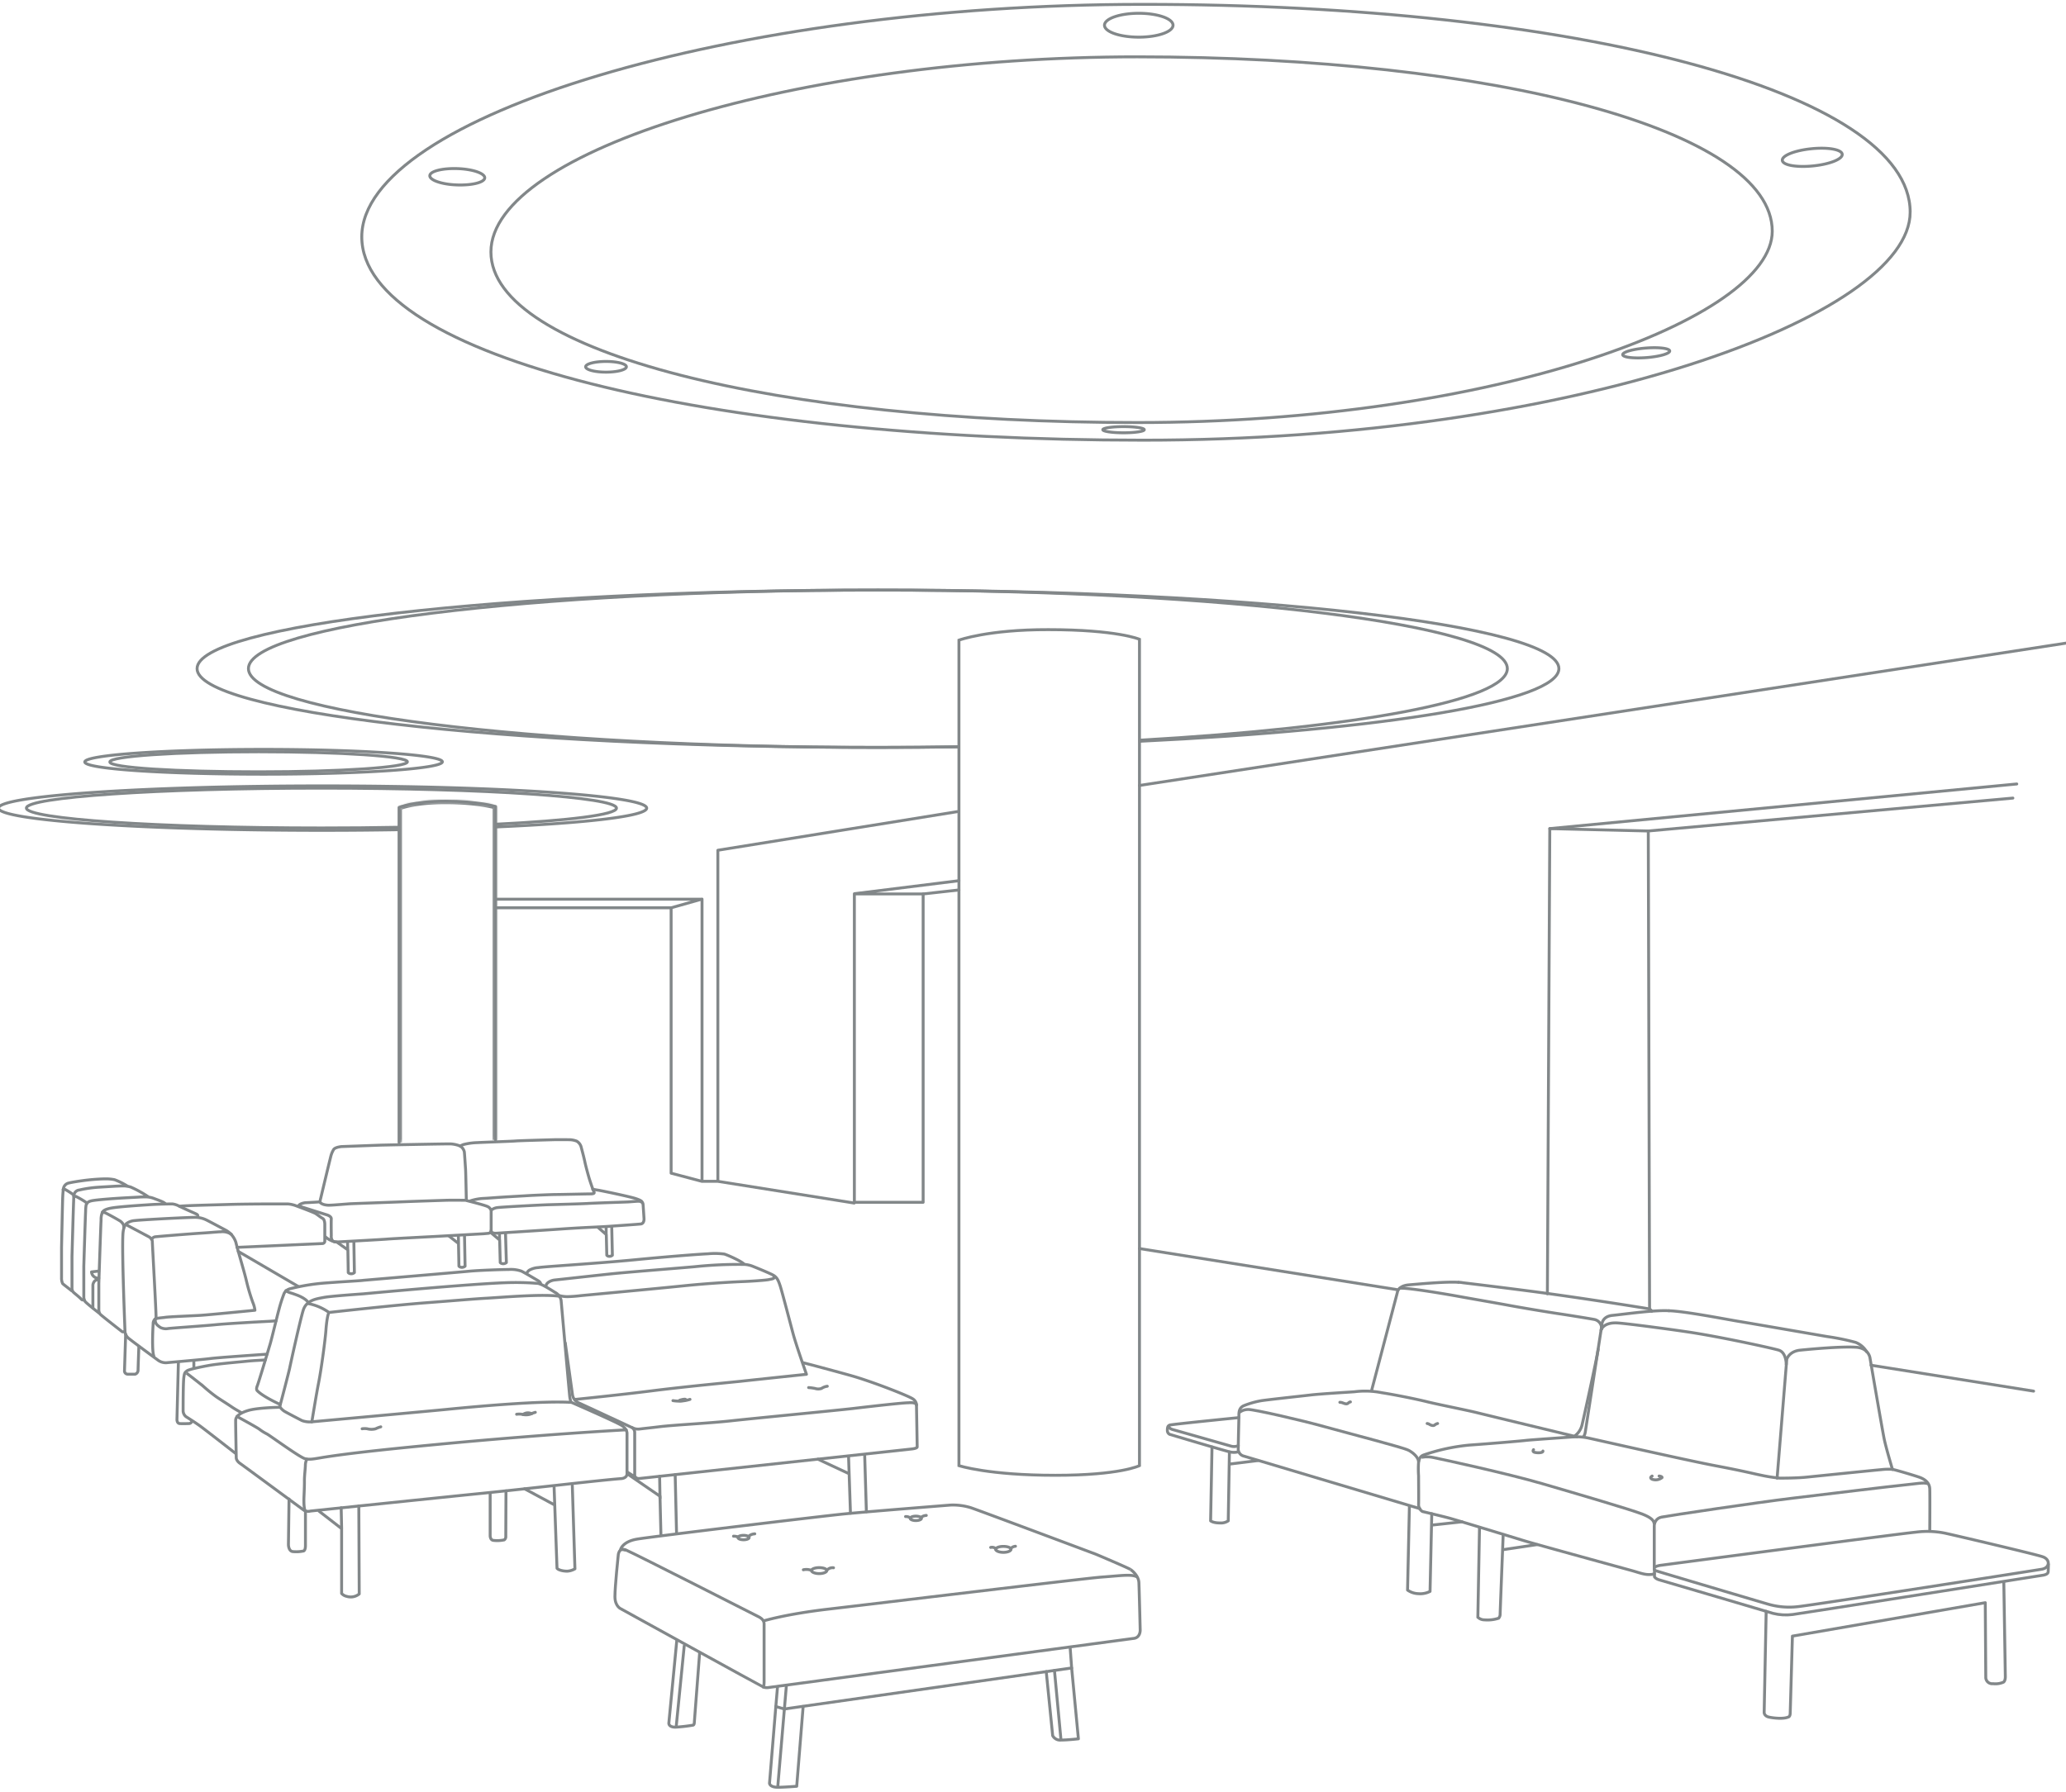 <svg width="710" height="616" fill="none" xmlns="http://www.w3.org/2000/svg"><g clip-path="url(#clip0_6009_200718)"><path d="M391.29 254.83c84.8-4.06 144.44-13.72 144.44-25 0-14.94-104.78-27-234-27s-234 12.11-234 27 104.72 27.09 233.96 27.09c9.554 0 18.96-.067 28.22-.2" stroke="#828789" stroke-miterlimit="10"/><path d="M391.589 254.45c74.59-4.27 126.42-13.69 126.42-24.62 0-14.94-96.85-27-216.32-27s-216.31 12.11-216.31 27 96.84 27.09 216.31 27.09c9.44 0 18.727-.077 27.86-.23m279.502-177.2c0 29.999-95.53 65.759-218.21 65.759s-222.13-23.92-222.13-58.64 105.6-67.07 222.13-67.07c122.68.01 218.21 25.24 218.21 59.95z" stroke="#828789" stroke-miterlimit="10"/><path d="M656.448 72.92c0 35.72-115.43 78.39-263.66 78.39-148.23 0-268.46-28.54-268.46-69.89S251.918 1.5 392.748 1.5c148.22-.03 263.7 30.03 263.7 71.42z" stroke="#828789" stroke-miterlimit="10"/><path d="M81.45 486.92s6.63 3.6 7.66 4.35a15.93 15.93 0 002.59 1.63c1.11.56 11.479 8.21 13.199 8.54 1.41.27 2.09.22 5-.28 9.63-1.65 27.61-3.46 45.87-5.16 6-.56 33.88-3.08 59.43-4.5" stroke="#828789" stroke-linecap="round" stroke-linejoin="round"/><path d="M196.389 482.07c-10.56-.63-32.38 1.36-43.16 2.43-3.94.4-44.18 4.06-46.06 4.25a7.848 7.848 0 01-3.4-.43s-5.65-2.91-6.2-3.31c-.55-.4-1.56-1.28-1.34-1.88.22-.6 3.14-11.89 3.32-12.85.18-.96 3.56-16.32 4.65-19.87 1.09-3.55 4.6-3.94 7.06-4.42s13.53-1.23 13.53-1.23 36.31-3.4 48.91-3.83a94.754 94.754 0 0111.05.23c1.23.1 4.1 1.9 6 3.1.53.264.992.648 1.35 1.12.359.473.608 1.019.73 1.6 0 0 2.8 31.64 2.95 32.93.07.717.232 1.423.48 2.1 0 0 15.48 6.74 17.41 8 1.93 1.26 1.81 2.72 1.81 2.72v13.84c0 1.63-2 1.7-2 1.7-6.56.46-32.53 3.52-47.28 5s-58.11 6-59.53 6.16c-.397.11-.814.13-1.22.06a2.736 2.736 0 01-1.14-.44s-20.36-15-21.8-16c-1.44-1-1.32-2.05-1.32-2.05s-.24-11.72-.2-12.84c.04-1.12 1.11-2.34 4.3-3.31 3.19-.97 10.7-1.1 10.7-1.1" stroke="#828789" stroke-linecap="round" stroke-linejoin="round"/><path d="M107.172 488.75s1.54-9.47 2.27-13.14c1.11-5.65 2.37-15.55 2.56-18.28.19-2.73.63-5.73 1.1-6.18 0 0 22-2.47 33.22-3.32 11.22-.85 16.07-1.3 21-1.58s19.39-1.52 25-.65m-86.521 2.48a18.127 18.127 0 017.28 3.09m-3.421 68.3l7.74 6v22.29c.48.515 1.11.865 1.8 1a4.64 4.64 0 004.25-.84l-.14-30.26m-6.06.629l.16 7.22m-1.719-98.589l3.86 2.73.13 7.79c.162.191.384.322.63.37.257.06.524.06.78 0a1.55 1.55 0 00.7-.36l-.18-10.53m-2.162.18l.06 2.53m34.639-4.86l3.42 2.67.15 7.79c.162.191.384.322.63.37.256.065.525.065.78 0 .258-.059.499-.179.7-.35l-.2-10.58m-2.108.25l.06 2.53m11.131-3.731l3 2.54.2 7.73c.163.188.385.315.63.36.256.065.524.065.78 0 .257-.061.497-.181.7-.35l-.3-10.08m-2.061.2v2.14m33.86-4.34l2.84 2.47.17 7.09c.143.173.34.293.56.34.236.06.483.06.72 0a1.52 1.52 0 00.64-.33l-.22-9.61m-1.921.221v2.29m-11.627 86.29l.9 28.6a6.078 6.078 0 01-2.65.81c-1.45 0-3.06-.4-3.51-1l-1-27.8m-10.133.491l10.16 5.46m42.052 9.739l-.47-20.06m-16.492-.33l11.27 7.73.33 13.29m65.132-7.471l-.65-19.28m5.539-.548l.58 19.34M281.102 501.6l10.52 4.91" stroke="#828789" stroke-linecap="round" stroke-linejoin="round"/><path d="M388.5 539.5c-.64-.48-11.861-5.231-11.861-5.231s-39.69-14.89-43-16a20.774 20.774 0 00-7.05-.9s-27.57 2.17-36.06 3c-8.49.83-66.61 7.85-71.6 8.7-4.99.85-5.64 3.51-5.64 3.51.608.04 1.211.141 1.8.3" stroke="#828789"/><path d="M213.448 553.071s-2.12-.79-2.12-4.25 1.12-14.08 1.12-14.08.07-3.06 2.74-1.9c3.31 1.42 45.67 23 45.67 23s1.73.78 1.73 2.27v20.17s0 1.65-.35 1.58c-.35-.07-48.79-26.79-48.79-26.79z" stroke="#828789" stroke-miterlimit="10"/><path d="M388.5 539.5s2.791 1.853 2.899 4.56c.13 3.27.44 16.29.44 16.29s.08 2.57-2.21 2.85c-2.29.28-125.38 16.86-125.38 16.86a3.919 3.919 0 01-2.14-.21m19.392-38.929c1.45 0 2.63-.47 2.63-1.05 0-.58-1.18-1-2.63-1s-2.63.47-2.63 1 1.18 1.05 2.63 1.05zm63.309-7.301c1.45 0 2.62-.47 2.62-1.05 0-.58-1.17-1-2.62-1-1.45 0-2.63.47-2.63 1s1.17 1.05 2.63 1.05zm-30.07-10.93c1.06 0 1.92-.34 1.92-.76s-.86-.76-1.92-.76-1.92.34-1.92.76.86.76 1.92.76zm-59.211 6.6c1.06 0 1.92-.34 1.92-.76s-.86-.76-1.92-.76-1.92.34-1.92.76.84.76 1.92.76z" stroke="#828789" stroke-miterlimit="10"/><path d="M262.281 557.219s7.66-2.38 22.5-4.1c14.84-1.72 88.58-10.65 93.83-11 7-.51 10.29-1.1 12.29 0M232.61 563.65l-2.75 28.58s-.27 1.48 2.29 1.48a54.467 54.467 0 006-.69s.39 0 .45-.75c.07-1 1.85-24.29 1.85-24.29" stroke="#828789" stroke-miterlimit="10"/><path d="M267.201 579.861l-.58 6.75 2.91.85 98.75-14.1-.49-6.72" stroke="#828789" stroke-linecap="round" stroke-linejoin="round"/><path d="M266.619 586.609l-2.17 26.37s0 1.39 2.87 1.39c2.21 0 6.48-.34 6.48-.34l2.21-27.42m92.272-13.25l2.32 24.36s-3.73.42-6 .42a2.856 2.856 0 01-2.84-1.52l-2.21-22m2.82-.42l2.25 23.94m-94.411-18.28l-2.94 34.51m-32.131-48.568l-2.76 27.8m43.691-53.991a4.793 4.793 0 012.8.21m5.259.001a2.59 2.59 0 011-.74 2.676 2.676 0 011.32-.16m-34.379-10.862s1.51 0 1.67.47m5.65-1.279s-1.92.08-2.21 1.28m54.019-7.219s1.41-.08 1.75.75m5.38-1.141s-1.61.09-1.86 1m23.98 10s1.41-.31 1.76.67m6.771-1.07s-1.45.13-1.55 1m-71.408-64.07c.43.08 1.21.31 2.34.59 1.32.33 10.87 2.9 14.49 3.93 7.13 2.05 19.35 6.84 20.85 7.89a2.832 2.832 0 011.25 1.79s.25 14.19.25 14.72c0 .53-1.85.71-1.85.71l-93.53 10.14c-1.81.17-1.7-1.28-1.7-1.28v-14.45a2.12 2.12 0 00-.2-.95 2.24 2.24 0 00-.61-.76l-18.53-8.6a3.624 3.624 0 01-1.35-1.08 3.694 3.694 0 01-.68-1.59l-2.49-17.86m21.539 44.5l3.14 2" stroke="#828789" stroke-linecap="round" stroke-linejoin="round"/><path d="M197.82 481.03s15.92-1.61 26.71-3c11.85-1.49 28.13-2.999 30.2-3.239 2.07-.24 22.42-2.381 22.42-2.381s-3.5-9.859-4.61-13.999c-1.11-4.14-3.74-14.27-4.42-16.37-.68-2.1-1.16-2.9-2.2-3.59-1.04-.69-7.24-3.171-7.24-3.171a9.062 9.062 0 00-2.72-.629 144.153 144.153 0 00-17.27.78c-4.55.41-21 1.7-27.54 2.34-2.74.26-18.83 2.06-20.4 2.21-1.57.15-2.94 1-3.09 1.91" stroke="#828789" stroke-linecap="round" stroke-linejoin="round"/><path d="M191.82 445.239c1.044.319 2.129.481 3.22.48a44.458 44.458 0 004.51-.34c1.36-.14 25.77-2.39 35.27-3.37 9.5-.98 18.48-1.4 20.89-1.49 2.41-.09 7.38-.42 8.5-.66 1.12-.24 2.11-.3 1.76-1m-141.521 52.28a5.835 5.835 0 011.77 0c.941.25 1.93.25 2.87 0a10.193 10.193 0 011.77-.67m46.68-4.319a6.034 6.034 0 011.79 0c.934.25 1.917.25 2.85 0 .576-.276 1.175-.5 1.79-.67" stroke="#828789" stroke-linecap="round" stroke-linejoin="round"/><path d="M234.582 481.47c.61-.1 1.09-.28 1.07-.4-.02-.12-.53-.14-1.14 0-.61.14-1.08.27-1.07.39.01.12.53.1 1.14.01z" stroke="#828789" stroke-miterlimit="10"/><path d="M217.309 490.779a4.51 4.51 0 002.68.42c1.62-.2 4-.44 6.76-.78 4.8-.59 17.4-1.22 24.37-2 6.97-.78 36.25-3.59 41.72-4.22 8.5-1 17.47-2 19.35-2 0 0 2.58-.3 2.76.77m-135.199 3.25a2.818 2.818 0 012.95-.26m48.562-4.498c1.959.329 3.969.181 5.86-.43m40.769-4.051c.742.05 1.481.15 2.21.3a3.64 3.64 0 002.21 0 4.662 4.662 0 012-.76m-179.34 42.949v11.8c0 1.71-.62 1.87-.62 1.87a11.991 11.991 0 01-3.54.23c-1.69 0-1.69-2.42-1.69-2.42l.21-15.66m69.118-1.989v14.62s0 1.46 1.1 1.58a11.46 11.46 0 003.74-.17c.179-.135.321-.314.41-.52a1.31 1.31 0 00.12-.65c0-1.2.07-15.67.07-15.67M81.01 499.651s-10.7-8.35-12.36-9.55c-1.66-1.2-4.75-3.14-4.75-3.14a2.698 2.698 0 01-.72-.92 2.657 2.657 0 01-.25-1.14c0-1.38 0-9.14.23-11.27.22-1.72.37-1.85 1.11-2.41.74-.56 5.21-1.43 7.5-1.85 3.31-.6 10.67-1.2 13.11-1.46 2.44-.26 5.6-.34 6.3-.47" stroke="#828789" stroke-linecap="round" stroke-linejoin="round"/><path d="M96.35 482.81s-5.9-2.64-7.94-4.76c0 0-.51-.4 0-1.66.51-1.26 3.93-12.74 4.42-14.36.49-1.62 2.55-10.17 3-11.75a51.494 51.494 0 011.8-5.65c.212-.431.524-.805.91-1.09.385-.286.83-.48 1.3-.57a70.056 70.056 0 0112.72-2c5.82-.44 11.43-.71 12.36-.87 0 0 32.78-2.78 36.3-3.12 3.52-.34 11.82-.61 13.52-.59a11.068 11.068 0 014.42.55c.76.32 5.81 3.32 5.81 3.32s.8.42.85 1.1" stroke="#828789" stroke-linecap="round" stroke-linejoin="round"/><path d="M98.25 443.66c.363.283.772.5 1.21.64 1 .32 4.73 1.32 6.21 3.08" stroke="#828789" stroke-linecap="round" stroke-linejoin="round"/><path d="M64.102 472s4.79 3.68 5.88 4.63a54.254 54.254 0 004.42 3.56c1.79 1.21 3.87 2.49 5.07 3.32 1.36.94 2.64 1.6 3.63 2.2M391.35 12.77c6.5 0 11.77-1.84 11.77-4.1s-5.27-4.1-11.77-4.1-11.78 1.84-11.78 4.1 5.27 4.1 11.78 4.1zM166.582 61.141c.06-1.55-4.11-3-9.32-3.18-5.21-.18-9.49.88-9.55 2.43-.06 1.55 4.11 3 9.32 3.18 5.21.18 9.49-.88 9.55-2.43zm41.68 66.779c3.89 0 7-.82 7-1.84s-3.15-1.83-7-1.83-7 .82-7 1.83c0 1.01 3.12 1.84 7 1.84zm177.846 20.85c3.94 0 7.13-.47 7.13-1.06 0-.59-3.19-1.06-7.13-1.06s-7.12.48-7.12 1.06c0 .58 3.19 1.06 7.12 1.06zm179.763-25.85c4.45-.35 8-1.38 7.94-2.28-.06-.9-3.75-1.35-8.21-1-4.46.35-8 1.39-7.94 2.29.06.9 3.79 1.33 8.21.99zm57.221-65.89c5.69-.57 10.16-2.34 10-4-.16-1.66-4.9-2.47-10.58-1.9-5.68.57-10.16 2.33-10 4 .16 1.67 4.94 2.47 10.58 1.9z" stroke="#828789" stroke-miterlimit="10"/><path d="M488.818 519.571l-.269.421.071.045.083.02.115-.486zm-.92-.951l-.433.25.004.007.429-.257zm-.39-1.26l-.499-.027-.002.034.003.033.498-.04zm0-10.07h.5v-.017l-.001-.018-.499.035zm0-4.659l-.469-.174-.024.067-.005.071.498.036zm1.73-2.481l-.163-.472-.013.005.176.467zm15.86-3.42l-.034-.498-.012.001.046.497zm35.61-2.81l-.026-.499-.008.001h-.008l.042.498zm5.1.39l-.102.49.004.001.098-.491zm58.91 12.68l.111-.487-.008-.002-.009-.002-.094.491zm6.92 1.11l-.047.498.024.002h.023v-.5zm34.89-2.92l.037.499.011-.001.011-.001-.059-.497zm3.78-.1l.049-.497-.008-.001h-.008l-.033.498zm9.19 2.671l-.165.471.002.001.163-.472zm-90.89 33.737a.499.499 0 10-.216-.976l.216.976zm-1.67-.248l-.027-.499.027.499zm-77.85-22.091a2.367 2.367 0 01-.76-.785l-.859.513c.268.45.638.832 1.08 1.115l.539-.843zm-.756-.778a2.494 2.494 0 01-.325-1.05l-.997.079c.041.517.196 1.02.455 1.47l.867-.499zm-.324-.983c.071-1.308 0-8.331 0-10.098h-1c0 1.814.07 8.771.001 10.043l.999.055zm-.001-10.133a32.539 32.539 0 010-4.589l-.997-.071a33.35 33.35 0 000 4.731l.997-.071zm-.03-4.451c.282-.762.1-1.682 1.437-2.186l-.352-.935c-1.902.716-1.905 2.456-2.023 2.774l.938.347zm1.424-2.181a67.273 67.273 0 0115.743-3.395l-.092-.995a68.198 68.198 0 00-15.977 3.445l.326.945zm15.732-3.394c6.709-.46 17.681-1.4 19.326-1.602l-.122-.993c-1.615.198-12.562 1.138-19.273 1.598l.069.997zm19.326-1.602c1.62-.199 14.949-1.096 16.291-1.208l-.084-.997c-1.277.108-14.689 1.011-16.329 1.212l.122.993zm16.276-1.207a19.295 19.295 0 014.971.38l.204-.979a20.299 20.299 0 00-5.228-.4l.053.999zm4.975.381c.494.098 8.86 1.995 18.401 4.114 9.529 2.115 20.22 4.45 25.334 5.417l.186-.983c-5.095-.963-15.769-3.294-25.303-5.41-9.521-2.114-17.915-4.017-18.422-4.119l-.196.981zm43.735 9.531c5.101.964 8.459 1.668 10.756 2.172 2.284.501 3.551.811 4.424.978l.187-.983c-.857-.163-2.075-.463-4.397-.972-2.307-.506-5.674-1.212-10.784-2.178l-.186.983zm15.162 3.146c2.301.525 4.634.899 6.984 1.12l.094-.995a53.504 53.504 0 01-6.856-1.1l-.222.975zm7.031 1.122c1.656 0 5.962.001 9.392-.352l-.103-.995c-3.37.347-7.624.347-9.289.347v1zm9.392-.352c3.407-.351 24.175-2.47 25.535-2.569l-.073-.997c-1.38.101-22.173 2.222-25.565 2.571l.103.995zm25.557-2.571a20.3 20.3 0 013.689-.098l.065-.997a21.215 21.215 0 00-3.871.102l.117.993zm3.673-.099c.062.006.224.038.497.104.261.063.595.15.981.255.773.209 1.745.488 2.743.782 1.999.589 4.08 1.233 4.852 1.503l.331-.943c-.799-.28-2.903-.931-4.901-1.519-1.001-.295-1.98-.576-2.763-.788-.39-.107-.735-.196-1.009-.262a5.32 5.32 0 00-.634-.127l-.097.995zm9.075 2.645c1.797.622 3.267 1.711 3.344 3.548l.999-.041c-.104-2.483-2.114-3.794-4.016-4.452l-.327.945zm3.344 3.548c.044 1.066.044 4.713.033 8.113a2074.686 2074.686 0 01-.033 6.372v.105l-.001.026v.009l.5.004.5.003v-.008l.001-.027v-.105l.003-.401.009-1.444c.007-1.205.015-2.834.021-4.531.011-3.385.011-7.063-.034-8.157l-.999.041zm-94.287 28.741a9.495 9.495 0 00-.559.136c-.135.037-.142.041-.174.048a1.071 1.071 0 01-.154.014l-.594.031.055.999.597-.032c.118-.007.207-.014.299-.033.073-.015.163-.043.236-.063.095-.026.245-.065.51-.124l-.216-.976zm-1.481.229c-.822.046-1.711-.113-2.695-.373-.49-.129-.995-.28-1.52-.44-.523-.159-1.067-.325-1.624-.479l-.267.963c.543.151 1.074.313 1.601.473.524.159 1.045.316 1.555.45 1.016.268 2.026.459 3.005.405l-.055-.999zm-5.839-1.292c-2.21-.613-33.136-9.079-37.367-10.377l-.293.957c4.248 1.302 35.203 9.776 37.393 10.383l.267-.963zm-37.367-10.377c-4.232-1.297-23.206-7.091-25.597-7.734l-.26.965c2.369.637 21.316 6.423 25.564 7.726l.293-.957zm-25.597-7.734c-1.197-.322-3.493-.886-5.485-1.368-.996-.242-1.919-.463-2.592-.624l-.801-.191-.219-.053-.058-.013-.014-.004-.004-.001h-.001l-.116.487-.115.486h.001l.004.001.014.004.057.013.219.052.801.191c.672.161 1.593.382 2.589.623 1.994.483 4.278 1.044 5.46 1.362l.26-.965z" fill="#828789"/><path d="M568.5 539v-14.5c0-.833.5-2.6 2.5-3 2.5-.5 32.5-5 45-6.5s33-4 38-4.5 7-1 8.5-.5" stroke="#828789"/><path d="M508.449 524.92l-.57 31a3.22 3.22 0 002.21.9c1.664.15 3.342-.04 4.93-.56.3-.339.479-.768.51-1.22 0-.49.54-14.36.85-22.31.12-3.14.21-5.34.21-5.34m11.859 3.53l-12.05 1.8m54.273 5.351s-1.56.2-2 .73a.734.734 0 00-.16.3.826.826 0 000 .35.687.687 0 00.48.46c.59.27 38.35 11.43 38.35 11.43a26.01 26.01 0 0010.6.93c6.13-.67 80.9-12.38 83.75-12.86 2.85-.48 3-3.46.16-4.32-2.44-.85-31.34-7.65-33.65-8.11a30.71 30.71 0 00-9.94-.29c-5.04.45-87.59 11.38-87.59 11.38z" stroke="#828789" stroke-miterlimit="10"/><path d="M568.578 539.39v2.64s.34.71 1.84 1.1c1.5.39 38.86 11.45 38.86 11.45 2.222.558 4.528.693 6.8.4 3.75-.5 86.16-13.529 86.16-13.529s1.57-.231 1.63-1.101c.07-1.11.11-2.87.11-2.87" stroke="#828789" stroke-miterlimit="10"/><path d="M606.96 553.921l-.69 34.77s0 1.18 1.61 1.55c1.61.37 5.12.71 6.63 0 0 0 .66 0 .71-1.28.05-1.28.76-26.55.76-26.55l66.28-11.49.17 25.82c.026.297.111.586.25.85.131.268.318.503.55.69.232.189.501.329.79.41.285.084.585.108.88.07a6.99 6.99 0 003.61-.52c.71-.47.64-2 .64-2l-.52-32.3m-146.718-50.022s-31.12-7.51-34.35-8.32c-3.23-.81-12.7-2.68-16.85-3.68-4.42-1.11-12.15-2.61-15.87-3.18a29.368 29.368 0 00-9.4-.32c-1.9.15-11.43.68-15 1.1-3.57.42-15.39 1.68-17.17 2a30.049 30.049 0 00-5.79 1.67c-1.84.78-1.72 2.61-1.72 3.62 0 1.01-.22 8.68-.22 11a2.523 2.523 0 001.94 2.73l60.45 18.05M170.31 284.27c31.46-1.35 51.93-3.75 51.93-6.48 0-4.22-49.86-7.64-111.37-7.64-61.51 0-111.37 3.42-111.37 7.64s49.86 7.64 111.37 7.64c9.13 0 17.7-.08 26.19-.22m-46.48-19.08c33.931 0 61.441-1.91 61.441-4.26 0-2.35-27.51-4.27-61.44-4.27-33.93 0-61.44 1.91-61.44 4.32s27.5 4.21 61.44 4.21z" stroke="#828789" stroke-linecap="round" stroke-linejoin="round"/><path d="M170.368 283.32c25.26-1.24 41.49-3.26 41.49-5.53 0-3.78-45.41-6.87-101.41-6.87s-101.37 3.07-101.37 6.85 45.39 6.84 101.37 6.84c9.27 0 18-.08 26.54-.24m-48.11-19.06c28.25 0 51.14-1.54 51.14-3.44s-22.89-3.45-51.14-3.45-51.14 1.5-51.14 3.5 22.89 3.39 51.14 3.39z" stroke="#828789" stroke-linecap="round" stroke-linejoin="round"/><path d="M180.91 437.921c.19-.508.519-.951.95-1.28a7.166 7.166 0 013.12-.91c2.21-.37 19.52-1.37 32.83-2.65 14-1.36 23.35-2 25.48-2.09 1.871-.18 3.756-.15 5.62.09 1.2.35 6.4 2.66 6.9 3.61" stroke="#828789" stroke-miterlimit="10"/><path d="M91.791 465.49c-3.12.22-16.82 1.16-19.44 1.5-2.62.34-13 1.24-15.21 1.45a4.582 4.582 0 01-3-1s-9.52-6.95-10.19-7.62a3.511 3.511 0 01-1-2.11c0-.78-1.11-27.19-.7-33.57 0 0 .11-2.69 1.25-3.57a5.313 5.313 0 012.87-1c1.2-.22 19.39-1.2 21.11-1.1a8.778 8.778 0 013.44.89c.46.2 6.62 3.49 6.62 3.49a7.351 7.351 0 013.52 4.2c.64 2.74 2.94 10.2 3.66 13.4a67.143 67.143 0 002.21 7.37c.346.824.575 1.692.68 2.58 0 0-16 1.59-18.78 1.75-2.78.16-10.71.47-12 .67-1.29.2-2.89.22-3.42.62" stroke="#828789" stroke-linecap="round" stroke-linejoin="round"/><path d="M43.691 421.17l7.66 4.08s1 .65 1 1.54 1.38 25 1.28 26.34a2.215 2.215 0 00-.76.85 2.18 2.18 0 00-.24 1.12c-.11 1.57-.47 9.16.22 11" stroke="#828789" stroke-linecap="round" stroke-linejoin="round"/><path d="M53.36 454.03a2.23 2.23 0 00.69 1.45c1.05.94 1.46 1 1.46 1 .725.28 1.516.349 2.28.2 1.46-.19 13.4-1 16.47-1.33 3.32-.32 9.82-.68 12.42-.84 1.73-.11 7.41-.36 8.17-.49m10.599 47.621a4.434 4.434 0 00-.5 1.93c0 1.1-.35 3.77-.33 5.35.02 1.58-.07 3.66-.14 5.29 0 0-.25 4.22.47 5.26m-43.65-51.01l-.49 19.55s0 1.23.89 1.33c.89.1 3.32 0 3.32 0a1 1 0 00.55-.22c.159-.122.277-.29.34-.48m-22.728-29.93l-.4 12.63c.022.278.147.539.35.73.208.19.479.297.76.3h2.56a1.452 1.452 0 001-1.39c0-.76.26-7.87.26-7.87M67.99 417.97c0-.43-.35-.58-1-.88-.65-.3-4.14-1.81-5.73-2.64a6.489 6.489 0 00-2-.6s-4.42 0-8.5.3c-4.56.3-11 .75-13 1.21-2 .46-2.31.95-2.57 1.37a6.329 6.329 0 00-.45 2.69c-.1 1.23-.78 21.74-.78 21.74v9.12c0 .531.169 1.049.48 1.48.43.48 7.54 6 7.54 6a.844.844 0 00.52.05.907.907 0 00.46-.27" stroke="#828789" stroke-linecap="round" stroke-linejoin="round"/><path d="M56.73 413.7c-.44-.58-3.22-1.48-3.81-1.73a7.982 7.982 0 00-2.87-.54c-1.49 0-2.52.08-2.52.08l-4.94.27c-3.52.2-9.51.63-11.15 1-1.64.37-1.79 1.19-1.88 1.63a15.983 15.983 0 00-.14 2.07c-.08 1.16-.62 18.77-.62 18.77v10.71c.032.495.183.975.44 1.4.29.5 4.79 4 4.79 4" stroke="#828789" stroke-linecap="round" stroke-linejoin="round"/><path d="M50.769 411.26a38.373 38.373 0 00-5.86-3.22 9.555 9.555 0 00-2.32-.38c-1.38 0-3.56.13-3.56.13l-4.64.28a42.073 42.073 0 00-7.17 1 2.001 2.001 0 00-1.77 1.63c-.087.7-.134 1.405-.14 2.11-.07 1.17-.57 19.07-.57 19.07v10.76c-.03.487.089.972.34 1.39.15.3 1.79 1.44 3 2.71.236.136.515.175.78.11" stroke="#828789" stroke-linecap="round" stroke-linejoin="round"/><path d="M43.69 407.659a23.133 23.133 0 00-4.32-2.14 14.5 14.5 0 00-3.22-.28c-1.33 0-3.11.13-3.11.13s-2.09.13-4.37.44c-1.49.21-3.8.53-5.26.91a2.368 2.368 0 00-1.65 2.2c-.11.65-.17 1.81-.2 2.42-.07 1.16-.41 17.51-.41 17.51v10.39a4.371 4.371 0 00.36 1.95c.17.27 1.81 1.44 3.12 2.52m85.259-30.559s-4.3.27-4.82.27c-.52 0-2.31.43-2.44 1.1" stroke="#828789" stroke-linecap="round" stroke-linejoin="round"/><path d="M102.629 414.55l9.52 3s1.77.43 1.7 1.47c-.07 1.04 0 5 0 5.77a2.598 2.598 0 00.49 1.81c.387.237.836.353 1.29.33.33 0 16.12-.87 17.5-1 1.38-.13 15.09-.83 16.19-.89l16.9-.94 1.72-.16a1 1 0 00.57-.35c.156-.169.254-.382.28-.61v-6.81a2.094 2.094 0 00-.41-.8 2.135 2.135 0 00-.7-.57c-.95-.53-7.42-2.13-7.42-2.13s-.19-9.81-.27-10.88c-.08-1.07-.34-5.25-.42-5.85a3.202 3.202 0 00-1.44-2 10.76 10.76 0 00-3.16-.72c-1-.07-24 .41-24 .41l-13.58.5s-2.33.19-2.78 1.1a8.563 8.563 0 00-.84 1.94c-.27.94-3.57 14.79-3.57 14.79s-.42 1.22 0 1.56c.432.311.927.523 1.45.62.558.121 1.13.168 1.7.14 1 0 5.94-.43 7-.49 1.06-.06 16.69-.61 18.4-.69 1.71-.08 11.95-.42 14.36-.5 2.41-.08 6.48 0 7.19 0" stroke="#828789" stroke-linecap="round" stroke-linejoin="round"/><path d="M158.129 393.971c.376-.225.775-.41 1.19-.55a21.664 21.664 0 014.74-.65c1.58-.1 11.85-.45 13.25-.57 1.4-.12 12.15-.4 13.08-.43.93-.03 4.35 0 5.09 0a7.307 7.307 0 012.7.49 3.362 3.362 0 011.5 1.87c.32 1.19 1.11 4.17 1.34 5.38.37 1.73 1.23 4.74 1.35 5.16.15.6 1.35 4.14 1.51 4.5.16.36.4.67.3.91-.1.24-.62.32-1.39.32-1.11 0-10.16.21-11.66.21s-8.08.28-9.45.37c-1.37.09-7.12.41-9.46.56-2 .13-5.08.38-6.26.42a17 17 0 00-4.25.81m7.35 3.038a3.996 3.996 0 011.8-.69c1.17-.2 15.06-.93 17.68-1 2.62-.07 11.47-.31 13.25-.42 3.31-.2 12.8-.47 13.93-.53 1.13-.06 3.31-.27 3.86-.24.55.03 1.36.33 1.42 1.1.13 1.74.32 4.82.32 4.82s.17 1.72-1.11 1.89c-1 .12-7.94.59-11 .81-3.06.22-8.74.38-16.36.92-4 .29-22.29 1.45-22.29 1.45s-1.77.18-1.77-.95" stroke="#828789" stroke-linecap="round" stroke-linejoin="round"/><path d="M203.719 408.789s.72.16 1.77.32 11 2.21 13.11 2.94c2.11.73 2 1 2.21 1.43M61.75 414.66c.84-.25 12.83-.5 16.83-.63 4-.13 12.24-.18 14-.18h6.33c1.03.084 2.04.32 3 .7 0 0 5.82 2.15 6.54 2.6.72.45 1.74 1.3 2.45 1.69.71.39.72 1.93.72 1.93v5.76a.884.884 0 01-.17.61.844.844 0 01-.55.32l-19.65.88-9.82.43m30.379-3.641a7 7 0 003.43 1.75m369.12 90.762l-.64 28.95a6.814 6.814 0 003.73 1.23 7.436 7.436 0 004-.78l.59-26.7m-.07 3.92l10.48-1.14M425.54 499.06a6.047 6.047 0 01-3 0c-1.77-.39-20.55-6-20.55-6a1.428 1.428 0 01-.6-.55 1.479 1.479 0 01-.21-.77c0-1 .09-1.6.8-1.87.71-.27 23.61-2.55 23.61-2.55" stroke="#828789" stroke-linecap="round" stroke-linejoin="round"/><path d="M401.711 490.4s0 .63 1.27 1c1 .27 20.14 5.72 20.14 5.72a3.757 3.757 0 002.43-.18m-9.032.451l-.48 25.39s.82.74 3.23.73a4.444 4.444 0 002.83-.73c0-.21.4-23.66.4-23.66m.341 4.119l9.42-1.17m178.459 6.029l3.32-40.86s.78-2.75 4.66-3.13c3.88-.38 13.92-1.31 19.12-1 4.42.27 4.82 3.68 4.82 3.68s4.25 24.88 4.91 28c.66 3.12 2.82 10.34 2.82 10.34m-76.819-54.558c-5-.32-15.67 1.23-19.41 1.59-3.74.36-3.65 3.31-3.65 3.31l-5.7 36.83a3.828 3.828 0 01-.61 1.59m-72.801-15.972l8.83-33.61s.19-2.33 3.94-2.64c3.31-.28 12.63-1.16 17-.88m69.012 66.59s1.16.12 1 .56a3.674 3.674 0 01-1.63.71 3.641 3.641 0 01-1.76-.16c-1.11-.55 0-1.1 0-1.1m-40.752-9.069s-.56.67.39.92c.95.25 2.94.22 2.83-.45m-39.79-9.46c.28.037.55.132.79.28.28.2 1.29.68 1.81.23.293-.24.634-.414 1-.51m-33.6-7.29c.343.009.681.077 1 .2.53.21 1.31.54 1.78.15s.66-.48.86-.48" stroke="#828789" stroke-linecap="round" stroke-linejoin="round"/><path d="M550.219 457.23s.72-2.81 5.79-2.46c3.67.25 20.05 2.44 25.86 3.36 11.67 1.87 28.12 5.52 29.46 6 2.15.67 2.52 3.65 2.53 4.85m-40.308-18.41c5.66.18 19.42 2.9 24.06 3.66 4.64.76 28.41 4.89 30.32 5.21a81.625 81.625 0 019.79 2 7.71 7.71 0 013.77 3.22m-73.87-13.929s-.15-.66-1.4-.9c-.68-.13-22.9-3.75-41.26-6.12-12.33-1.6-22.22-2.77-22.22-2.77a8.947 8.947 0 00-1.46-.16" stroke="#828789" stroke-linecap="round" stroke-linejoin="round"/><path d="M480.949 442.861c1.87-.36 13.32 1.53 19.07 2.54 6.07 1.11 13.4 2.36 18.58 3.32 5.4 1 13.42 2.31 16.74 2.81 4.06.6 11.51 1.82 12.39 2a3.14 3.14 0 012 1.14c.491.613.737 1.387.69 2.17m-9.708 37.079a6.658 6.658 0 001.932-1.814 6.663 6.663 0 001.068-2.426c.41-1.62 4.93-22.08 5.52-25.85m-482.61 4.299v1.92M35.18 416.731c.381-.007.76.068 1.11.22 3 1.54 5 2.77 5 2.77s1.41.92 1.27 2.21m-8.938 17.989c-1.48 0-1.7 1.76-1.7 1.76v7.93m49.957-19.44l20.72 12.1m124.081 65.21l.14 7.52M52.09 425.99a1.99 1.99 0 01.66-.64c.272-.151.578-.23.89-.23 1.26-.15 11.82-1 15.38-1.22 3.56-.22 5.91-.47 6.78-.47a5.535 5.535 0 013.7.86m-53.969-12.87a.54.54 0 01.33-.16.503.503 0 01.36.08 29.067 29.067 0 013.06 1.77s.58.37.46.8m-8.061-4.99a.47.47 0 01.3-.16.463.463 0 01.33.07c.915.496 1.797 1.05 2.64 1.66 0 0 .53.38.41.81m8.58 25.62l-2.49.3c.047.611.335 1.179.8 1.58a2.295 2.295 0 001.69.56M391.59 270l319.86-49.15M531.77 444.73l.83-159.9 160.48-15.34" stroke="#828789" stroke-linecap="round" stroke-linejoin="round"/><path d="M691.749 274.34l-125.3 11.31.44 164.18m-249.64-142.541h-23.64v106h23.64v-106zm-23.64-.079l35.94-4.47" stroke="#828789" stroke-linecap="round" stroke-linejoin="round"/><path d="M329.551 256.66v22.88m0 0v224.27s10.07 3.32 33.14 3.32c22.36 0 28.9-3.32 28.9-3.32V219.75s-7.57-3.31-31.35-3.31c-20.77-.05-30.69 3.61-30.69 3.61v36.61" stroke="#828789" stroke-miterlimit="10"/><mask id="a" fill="#fff"><path d="M137.148 392.75V277.57s4.72-2.15 15.94-2.15c11.22 0 17.22 1.81 17.22 1.81v114.69"/></mask><path d="M137.148 277.57l-.414-.91-.586.267v.643h1zm33.16-.34h1v-.743l-.711-.214-.289.957zm-32.16 115.52V277.57h-2v115.18h2zm-1-115.18l.414.91v.001h-.002l.004-.001.029-.013c.029-.012.076-.032.143-.058.134-.052.344-.129.635-.224.583-.19 1.488-.45 2.744-.711 2.511-.523 6.428-1.054 11.973-1.054v-2c-5.674 0-9.727.544-12.381 1.096a27.954 27.954 0 00-2.956.767c-.327.107-.572.197-.741.263-.084.032-.149.059-.195.078l-.054.024-.017.007-.006.003-.002.001h-.001c-.001.001-.001.001.413.911zm15.94-1.15c5.556 0 9.81.448 12.664.893 1.427.222 2.504.444 3.219.609a23.251 23.251 0 01.994.25l.045.012a.023.023 0 00.009.003l.001.001c.001 0 0 0 0 0v-.001l.288-.957.289-.958h-.003l-.005-.002-.017-.005-.061-.017a24.192 24.192 0 00-1.091-.275 48.307 48.307 0 00-3.36-.636c-2.951-.46-7.308-.917-12.972-.917v2zm16.22.81v114.69h2V277.23h-2z" fill="#828789" mask="url(#a)"/><path d="M137.148 392.75V277.57s4.72-2.15 15.94-2.15c11.22 0 17.22 1.81 17.22 1.81v114.69m146.942-84.63l12.3-1.37m203.052-21.09l33.84.82m-396.133 23.44h70.95v97l-10.62-2.81v-91.23h-60.33m60.339.001l10.61-3M643 469.289l55.87 8.91m-307.261-49.008l88.72 14.15m-186.77-29.791l-46.86-7.47V292.27L329 279m-87.738 127.07h5.43" stroke="#828789" stroke-linecap="round" stroke-linejoin="round"/><path d="M488.5 501c.5-.167 2-.4 4 0 2.5.5 25.5 5.5 37.5 9s30.757 9.003 34.5 10.5c2.5 1 4 2 4 3.5M426 485.5c.333-.333 1.4-1 3-1 2 0 17.5 3.5 26.5 6s26.5 7 28.5 8c1.612.806 3.5 2.5 3.5 4" stroke="#828789"/></g><defs><clipPath id="clip0_6009_200718"><path fill="#fff" d="M0 0h710v616H0z"/></clipPath></defs></svg>